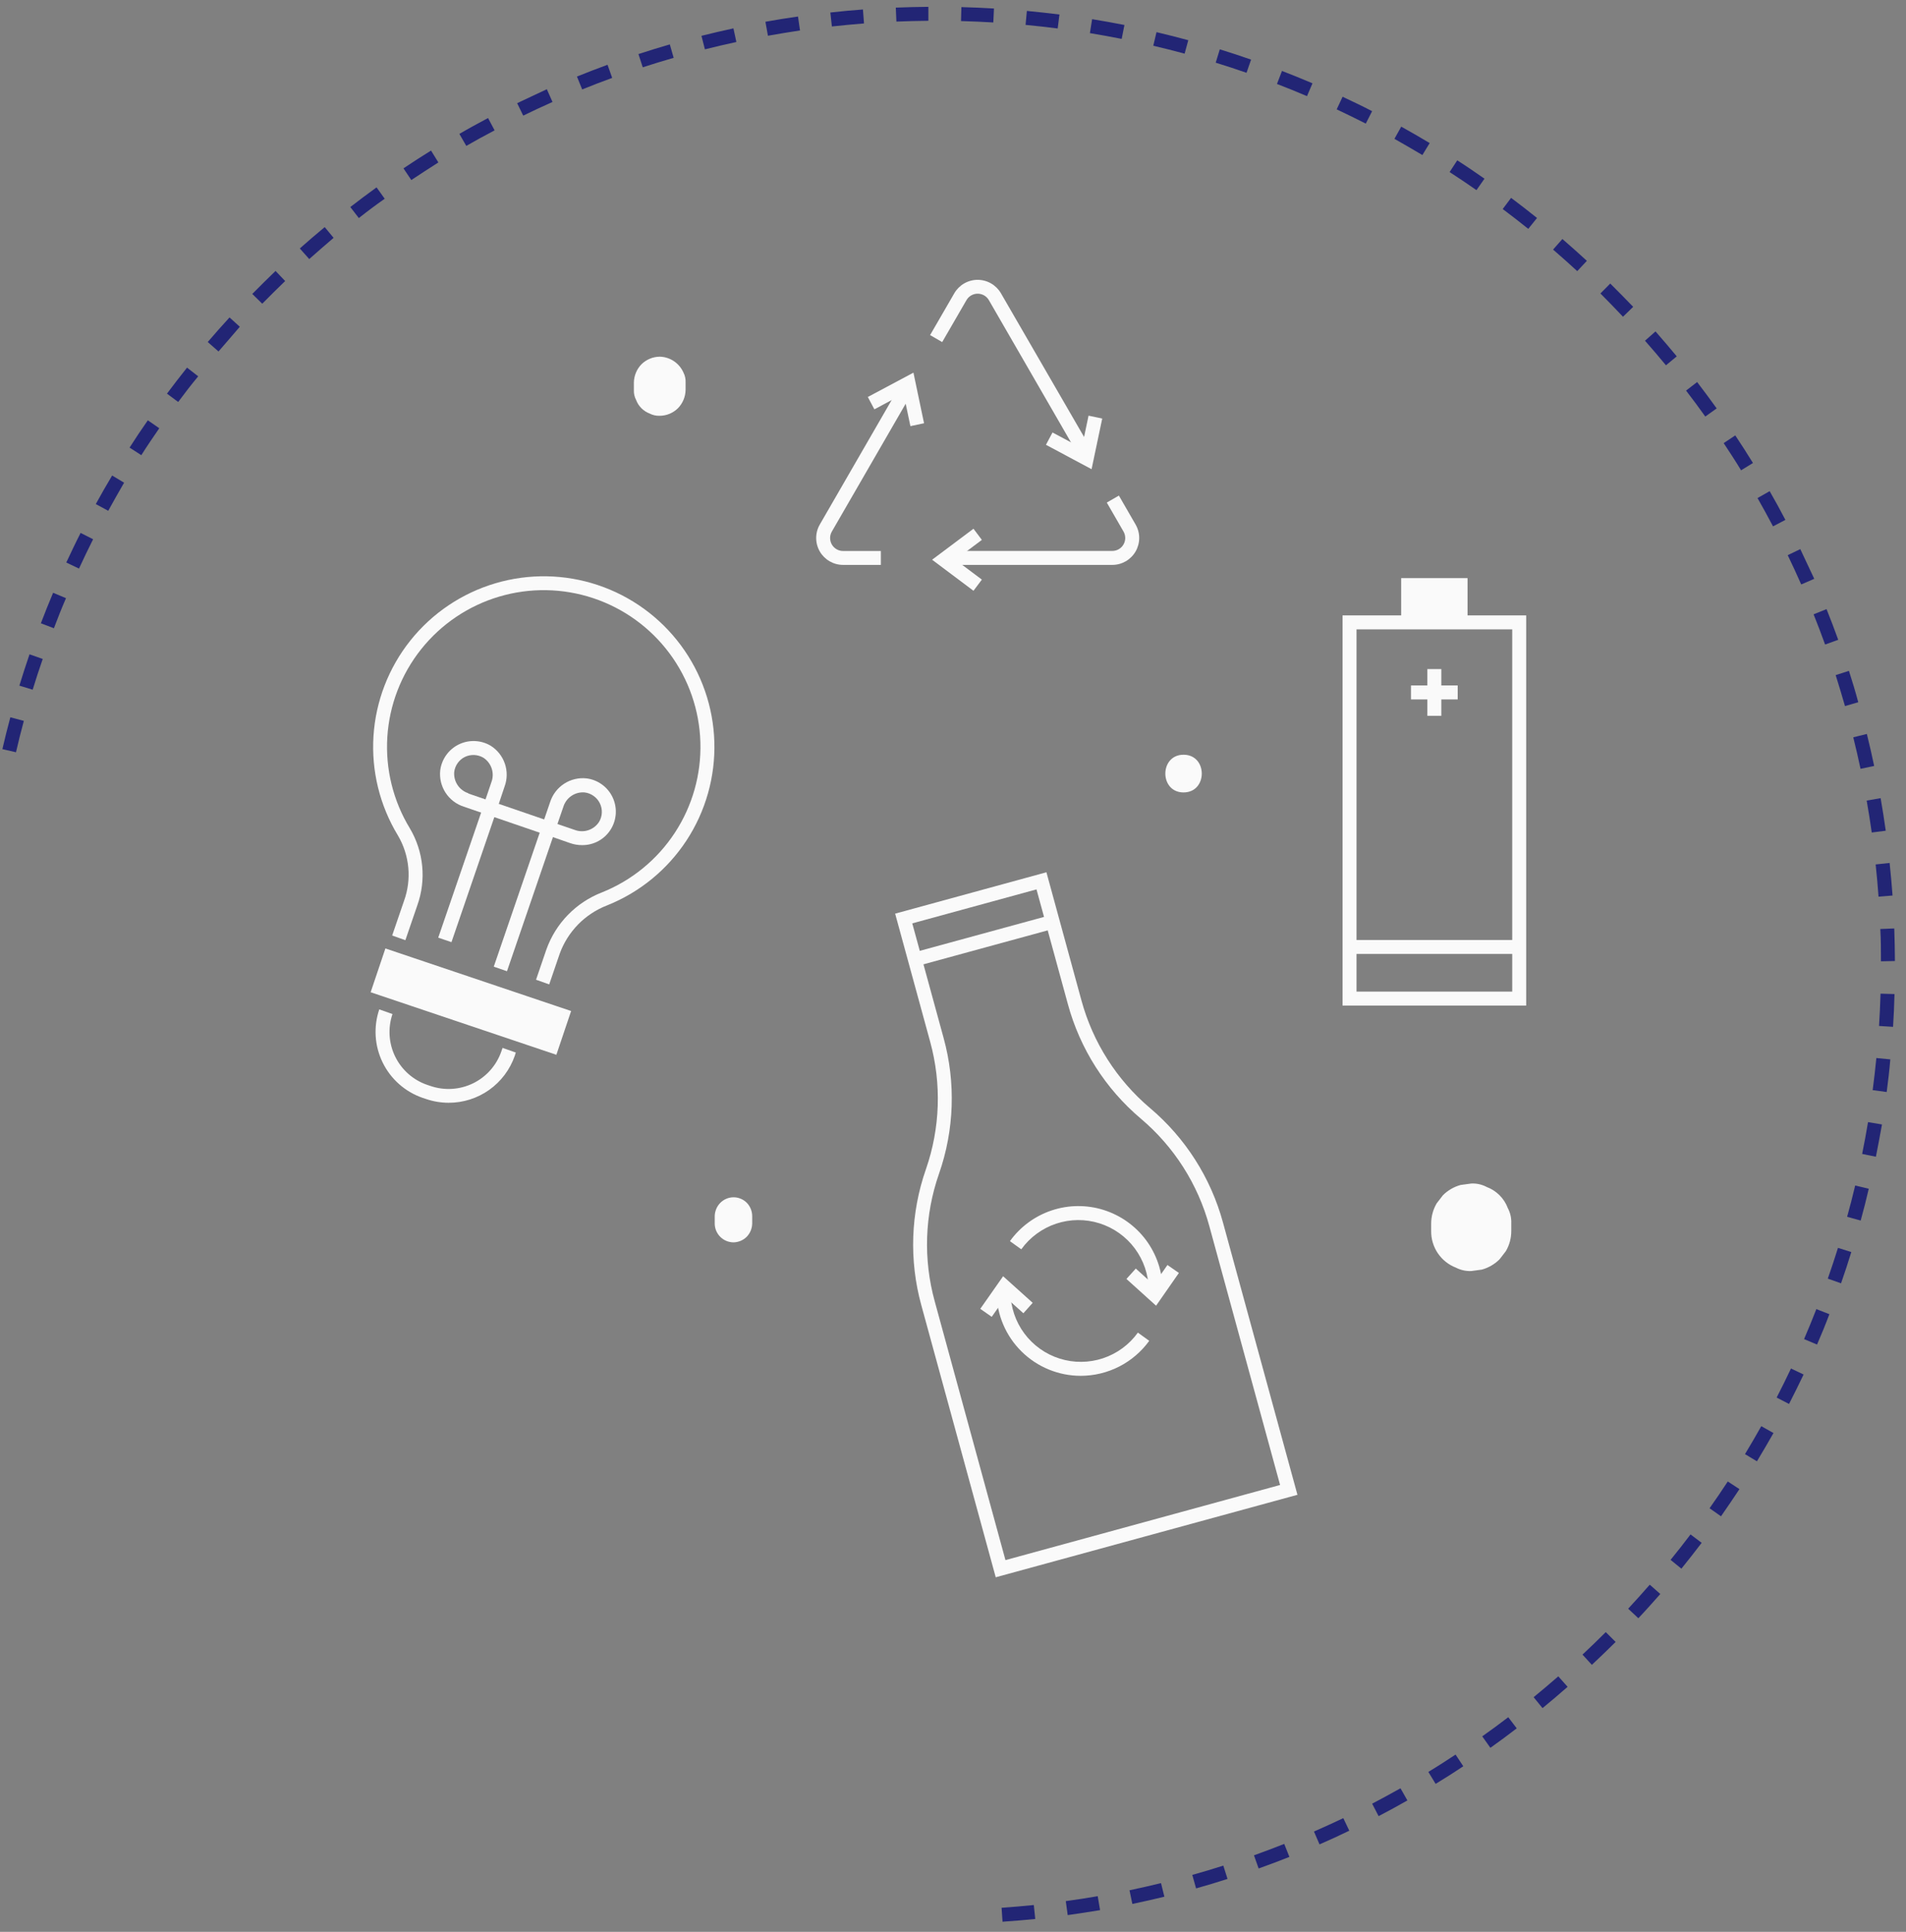 <?xml version="1.0" encoding="UTF-8"?> <svg xmlns="http://www.w3.org/2000/svg" width="148" height="150" viewBox="0 0 148 150" fill="none"><rect x="0" y="0" width="148" height="150" fill="#808080" stroke="none"/> <path d="M39.367 75.412L38.341 75.058L41.908 64.656L38.384 63.448L35.056 73.156L34.029 72.806L37.712 62.068L43.285 63.98L39.367 75.412Z" fill="#FAFAFA"></path> <path d="M45.197 65.621C44.886 65.622 44.577 65.57 44.283 65.469L41.908 64.641L42.721 62.266C42.91 61.684 43.294 61.185 43.807 60.852C44.32 60.519 44.932 60.373 45.541 60.438C45.969 60.492 46.377 60.652 46.728 60.903C47.08 61.154 47.363 61.489 47.553 61.876C47.743 62.264 47.834 62.693 47.817 63.125C47.8 63.556 47.676 63.977 47.456 64.348C47.225 64.74 46.894 65.064 46.498 65.288C46.101 65.511 45.653 65.626 45.197 65.621ZM43.285 63.98L44.633 64.442C44.972 64.568 45.343 64.575 45.685 64.461C46.028 64.347 46.321 64.12 46.517 63.817C46.647 63.6 46.721 63.355 46.732 63.102C46.742 62.849 46.69 62.598 46.578 62.371C46.467 62.144 46.3 61.948 46.094 61.801C45.887 61.654 45.648 61.56 45.396 61.529C45.037 61.499 44.677 61.592 44.378 61.793C44.078 61.994 43.856 62.291 43.748 62.635L43.285 63.98Z" fill="#FAFAFA"></path> <path d="M38.384 63.448L36.013 62.635C35.43 62.447 34.929 62.064 34.596 61.55C34.263 61.035 34.117 60.422 34.184 59.812C34.239 59.384 34.4 58.977 34.651 58.626C34.903 58.275 35.237 57.992 35.625 57.803C36.012 57.613 36.441 57.523 36.872 57.54C37.303 57.557 37.724 57.681 38.095 57.9C38.614 58.224 39.005 58.716 39.202 59.294C39.4 59.872 39.392 60.501 39.179 61.074L38.384 63.448ZM36.353 61.609L37.701 62.071L38.16 60.723C38.286 60.385 38.293 60.014 38.18 59.671C38.067 59.328 37.841 59.034 37.539 58.837C37.322 58.708 37.076 58.635 36.824 58.624C36.571 58.613 36.32 58.665 36.093 58.775C35.87 58.886 35.678 59.051 35.534 59.255C35.39 59.459 35.299 59.695 35.269 59.943C35.239 60.302 35.332 60.662 35.533 60.962C35.734 61.262 36.031 61.485 36.375 61.594L36.353 61.609Z" fill="#FAFAFA"></path> <path d="M42.646 76.435L41.623 76.073L42.425 73.728C42.783 72.722 43.353 71.805 44.097 71.04C44.842 70.275 45.742 69.679 46.737 69.293C49.052 68.367 51.028 66.753 52.396 64.668C53.764 62.584 54.458 60.129 54.385 57.637C54.312 55.144 53.476 52.734 51.988 50.733C50.501 48.732 48.435 47.236 46.069 46.447C43.704 45.659 41.153 45.616 38.763 46.325C36.372 47.033 34.257 48.459 32.703 50.409C31.149 52.359 30.232 54.74 30.076 57.228C29.919 59.717 30.531 62.194 31.828 64.323C32.357 65.216 32.683 66.215 32.783 67.248C32.882 68.281 32.752 69.324 32.403 70.301L31.477 73.001L30.451 72.64L31.376 69.94C31.673 69.113 31.785 68.231 31.703 67.357C31.621 66.483 31.348 65.637 30.903 64.88C29.492 62.56 28.828 59.864 29.001 57.154C29.173 54.445 30.174 51.855 31.866 49.733C33.559 47.611 35.863 46.06 38.466 45.29C41.069 44.52 43.846 44.568 46.421 45.428C48.996 46.288 51.245 47.918 52.863 50.097C54.481 52.277 55.391 54.901 55.469 57.614C55.547 60.327 54.79 62.999 53.3 65.269C51.81 67.538 49.659 69.294 47.138 70.301C46.288 70.629 45.519 71.136 44.883 71.787C44.247 72.439 43.758 73.221 43.452 74.078L42.646 76.435Z" fill="#FAFAFA"></path> <path d="M44.347 78.502L29.926 73.644L28.781 77.044L43.202 81.901L44.347 78.502Z" fill="#FAFAFA"></path> <path d="M34.835 85.626C34.239 85.625 33.646 85.526 33.082 85.333L32.811 85.243C31.457 84.774 30.344 83.789 29.714 82.502C29.084 81.216 28.989 79.732 29.45 78.376L30.476 78.737C30.107 79.823 30.182 81.01 30.686 82.041C31.19 83.071 32.081 83.86 33.165 84.234L33.436 84.325C34.522 84.693 35.709 84.617 36.738 84.114C37.767 83.61 38.556 82.719 38.93 81.636L39.024 81.365L40.051 81.726L39.968 81.99C39.596 83.054 38.902 83.977 37.983 84.628C37.063 85.28 35.962 85.629 34.835 85.626Z" fill="#FAFAFA"></path> <path d="M77.318 122.47L71.535 101.327C70.585 97.859 70.711 94.185 71.896 90.791C73.006 87.602 73.122 84.151 72.229 80.895L69.507 70.941L81.254 67.728L83.975 77.685C84.864 80.942 86.719 83.853 89.296 86.034C92.042 88.354 94.018 91.454 94.963 94.922L100.746 116.066L77.318 122.47ZM70.837 71.696L73.273 80.606C74.225 84.073 74.099 87.748 72.912 91.141C71.799 94.33 71.683 97.782 72.579 101.037L78.073 121.137L99.398 115.303L93.904 95.204C93.019 91.947 91.163 89.036 88.584 86.858C85.838 84.537 83.863 81.436 82.92 77.967L80.484 69.058L70.837 71.696Z" fill="#FAFAFA"></path> <path d="M81.35 71.118L71.134 73.908L71.42 74.954L81.635 72.163L81.35 71.118Z" fill="#FAFAFA"></path> <path d="M77.007 102.248L76.118 101.626L77.892 99.096L80.188 101.16L79.465 101.97L78.077 100.723L77.007 102.248Z" fill="#FAFAFA"></path> <path d="M89.769 101.384L87.467 99.306L88.194 98.5L89.582 99.754L90.651 98.222L91.54 98.84L89.769 101.384Z" fill="#FAFAFA"></path> <path d="M89.195 100.119C89.179 98.971 88.801 97.856 88.115 96.935C87.429 96.013 86.47 95.331 85.374 94.986C84.279 94.641 83.102 94.65 82.012 95.013C80.922 95.375 79.974 96.072 79.302 97.004L78.42 96.371C79.225 95.253 80.361 94.417 81.668 93.983C82.975 93.548 84.386 93.536 85.7 93.95C87.013 94.364 88.163 95.181 88.986 96.286C89.808 97.391 90.26 98.728 90.279 100.105L89.195 100.119Z" fill="#FAFAFA"></path> <path d="M118.507 78.079H104.248V47.784H118.507V78.079ZM105.333 76.995H117.423V48.868H105.333V76.995Z" fill="#FAFAFA"></path> <path d="M113.953 44.889H108.799V48.135H113.953V44.889Z" fill="#FAFAFA"></path> <path d="M117.773 72.987H104.982V74.071H117.773V72.987Z" fill="#FAFAFA"></path> <path d="M111.918 51.951H110.834V55.58H111.918V51.951Z" fill="#FAFAFA"></path> <path d="M113.19 53.223H109.562V54.308H113.19V53.223Z" fill="#FAFAFA"></path> <path d="M77.846 149.216L77.773 148.132C78.605 148.074 79.447 148.002 80.275 147.919L80.387 149.003C79.544 149.086 78.692 149.159 77.846 149.216ZM82.906 148.7L82.758 147.615C83.585 147.503 84.42 147.373 85.237 147.232L85.421 148.316C84.605 148.45 83.759 148.58 82.917 148.7H82.906ZM87.926 147.832L87.706 146.773C88.526 146.6 89.35 146.412 90.153 146.217L90.413 147.272C89.607 147.471 88.761 147.659 87.937 147.832H87.926ZM92.874 146.625L92.581 145.58C93.384 145.356 94.193 145.114 94.989 144.858L95.317 145.891C94.519 146.151 93.698 146.397 92.885 146.625H92.874ZM97.732 145.078L97.37 144.059C98.155 143.777 98.946 143.48 99.72 143.173L100.121 144.182C99.34 144.492 98.538 144.796 97.743 145.078H97.732ZM102.459 143.206L102.029 142.212C102.788 141.879 103.554 141.529 104.306 141.171L104.772 142.147C104.021 142.512 103.244 142.87 102.47 143.206H102.459ZM107.046 141.012L106.547 140.05C107.27 139.667 108.022 139.263 108.748 138.854L109.283 139.797C108.557 140.213 107.805 140.622 107.057 141.012H107.046ZM111.473 138.507L110.91 137.582C111.633 137.148 112.334 136.693 113.024 136.237L113.624 137.145C112.934 137.607 112.211 138.066 111.484 138.507H111.473ZM115.724 135.706L115.095 134.821C115.775 134.34 116.458 133.841 117.115 133.335L117.773 134.199C117.115 134.708 116.425 135.218 115.735 135.706H115.724ZM119.772 132.623L119.085 131.781C119.736 131.253 120.379 130.697 121.001 130.162L121.724 130.975C121.095 131.531 120.441 132.084 119.783 132.623H119.772ZM123.603 129.265L122.88 128.474C123.495 127.899 124.098 127.314 124.687 126.728L125.454 127.491C124.85 128.087 124.236 128.683 123.614 129.265H123.603ZM127.217 125.651L126.426 124.91C126.99 124.303 127.554 123.674 128.103 123.045L128.923 123.768C128.36 124.404 127.796 125.04 127.21 125.658L127.217 125.651ZM130.561 121.802L129.719 121.119C130.246 120.472 130.767 119.807 131.269 119.142L132.133 119.796C131.616 120.475 131.088 121.151 130.554 121.809L130.561 121.802ZM133.637 117.736L132.747 117.11C133.232 116.427 133.705 115.726 134.161 115.032L135.068 115.625C134.598 116.326 134.117 117.049 133.629 117.743L133.637 117.736ZM136.427 113.467L135.498 112.907C135.932 112.184 136.358 111.461 136.763 110.738L137.71 111.27C137.291 112.007 136.857 112.751 136.42 113.474L136.427 113.467ZM138.921 109.014L137.956 108.515C138.339 107.774 138.711 107.015 139.069 106.26L140.048 106.726C139.68 107.496 139.3 108.266 138.913 109.021L138.921 109.014ZM141.089 104.399L140.085 103.976C140.413 103.213 140.735 102.429 141.039 101.648L142.051 102.042C141.754 102.834 141.429 103.629 141.093 104.399H141.089ZM142.951 99.642L141.928 99.281C142.202 98.496 142.47 97.691 142.719 96.892L143.753 97.217C143.504 98.034 143.233 98.851 142.954 99.65L142.951 99.642ZM144.476 94.77L143.428 94.481C143.652 93.679 143.861 92.862 144.053 92.052L145.108 92.302C144.917 93.133 144.704 93.964 144.48 94.777L144.476 94.77ZM145.658 89.815L144.595 89.598C144.761 88.785 144.913 87.954 145.051 87.129L146.135 87.31C145.983 88.152 145.828 88.994 145.661 89.822L145.658 89.815ZM146.496 84.791L145.412 84.646C145.52 83.826 145.618 82.984 145.698 82.153L146.782 82.257C146.71 83.11 146.612 83.963 146.5 84.798L146.496 84.791ZM146.992 79.731L145.907 79.662C145.958 78.827 145.998 77.981 146.023 77.154L147.107 77.186C147.089 78.014 147.049 78.878 146.995 79.727L146.992 79.731ZM146.055 74.642C146.055 73.814 146.055 72.969 146.005 72.134L147.089 72.09C147.118 72.939 147.136 73.796 147.14 74.62L146.055 74.642ZM145.867 69.622C145.806 68.79 145.734 67.948 145.643 67.121L146.728 67.005C146.818 67.847 146.894 68.7 146.955 69.535L145.867 69.622ZM145.34 64.641C145.224 63.817 145.09 62.982 144.946 62.162L146.03 61.974C146.175 62.805 146.308 63.651 146.428 64.504L145.34 64.641ZM144.469 59.697C144.295 58.88 144.107 58.056 143.905 57.25L144.96 56.989C145.163 57.806 145.354 58.641 145.528 59.473L144.469 59.697ZM1.244 58.41L0.185 58.168C0.376 57.34 0.582 56.509 0.803 55.696L1.851 55.974C1.634 56.765 1.432 57.586 1.244 58.399V58.41ZM143.262 54.825C143.034 54.026 142.788 53.216 142.539 52.421L143.569 52.089C143.829 52.898 144.078 53.718 144.292 54.525L143.262 54.825ZM2.541 53.552L1.504 53.238C1.753 52.425 2.017 51.608 2.292 50.805L3.318 51.167C3.047 51.937 2.787 52.743 2.541 53.541V53.552ZM141.718 50.046C141.433 49.258 141.133 48.467 140.825 47.701L141.83 47.296C142.145 48.077 142.448 48.879 142.737 49.678L141.718 50.046ZM4.186 48.781L3.174 48.395C3.477 47.603 3.795 46.804 4.124 46.027L5.125 46.447C4.789 47.216 4.475 48.015 4.186 48.781ZM139.864 45.38C139.528 44.618 139.174 43.855 138.816 43.107L139.792 42.637C140.153 43.392 140.515 44.169 140.876 44.943L139.864 45.38ZM6.134 44.148L5.147 43.678C5.508 42.912 5.87 42.138 6.26 41.379L7.229 41.871C6.849 42.63 6.481 43.392 6.134 44.148ZM137.674 40.87C137.291 40.147 136.886 39.398 136.47 38.672L137.414 38.137C137.833 38.86 138.245 39.623 138.635 40.367L137.674 40.87ZM8.404 39.662L7.439 39.138C7.847 38.394 8.273 37.649 8.707 36.923L9.636 37.479C9.224 38.195 8.805 38.929 8.404 39.662ZM135.194 36.518C134.757 35.795 134.302 35.101 133.843 34.407L134.743 33.807C135.212 34.512 135.675 35.231 136.116 35.95L135.194 36.518ZM10.973 35.343L10.062 34.754C10.522 34.031 10.995 33.33 11.479 32.636L12.368 33.251C11.895 33.937 11.414 34.642 10.973 35.343ZM132.415 32.343C131.934 31.668 131.432 30.992 130.922 30.327L131.782 29.665C132.299 30.341 132.809 31.028 133.3 31.711L132.415 32.343ZM13.836 31.212L12.965 30.565C13.471 29.886 13.995 29.21 14.523 28.545L15.39 29.221C14.848 29.875 14.331 30.543 13.836 31.212ZM129.361 28.364C128.833 27.721 128.277 27.077 127.734 26.456L128.548 25.733C129.104 26.365 129.661 27.02 130.199 27.67L129.361 28.364ZM16.955 27.28L16.131 26.557C16.684 25.91 17.251 25.27 17.823 24.648L18.621 25.371C18.076 26.018 17.515 26.651 16.97 27.287L16.955 27.28ZM126.025 24.594C125.457 23.991 124.868 23.387 124.272 22.787L125.034 22.017C125.638 22.614 126.238 23.228 126.816 23.824L126.025 24.594ZM20.363 23.582L19.59 22.823C20.186 22.22 20.797 21.616 21.397 21.038L22.142 21.822C21.552 22.393 20.949 22.986 20.363 23.582ZM122.472 21.052C121.861 20.488 121.232 19.928 120.596 19.379L121.319 18.558C121.966 19.115 122.602 19.686 123.22 20.253L122.472 21.052ZM24.003 20.105L23.28 19.292C23.909 18.735 24.56 18.175 25.214 17.633L25.904 18.468C25.261 19.021 24.621 19.57 24.003 20.123V20.105ZM118.67 17.77C118.019 17.25 117.354 16.73 116.685 16.231L117.336 15.363C118.012 15.869 118.691 16.397 119.349 16.925L118.67 17.77ZM27.863 16.932L27.202 16.075C27.87 15.555 28.557 15.045 29.24 14.55L29.873 15.432C29.2 15.902 28.525 16.408 27.863 16.932ZM114.647 14.763C113.964 14.286 113.263 13.813 112.561 13.361L113.154 12.45C113.877 12.909 114.575 13.39 115.269 13.874L114.647 14.763ZM31.933 13.972L31.329 13.072C32.034 12.598 32.753 12.136 33.469 11.691L34.04 12.613C33.339 13.061 32.627 13.52 31.933 13.983V13.972ZM110.447 12.038C109.724 11.612 109.001 11.189 108.278 10.78L108.806 9.833C109.547 10.245 110.292 10.675 111.014 11.109L110.447 12.038ZM36.212 11.337L35.67 10.397C36.393 9.974 37.152 9.562 37.897 9.165L38.406 10.123C37.654 10.513 36.913 10.921 36.194 11.337H36.212ZM106.052 9.598C105.307 9.219 104.548 8.847 103.793 8.492L104.252 7.513C105.018 7.874 105.788 8.236 106.544 8.633L106.052 9.598ZM40.633 8.988L40.156 8.012C40.914 7.65 41.692 7.289 42.461 6.927L42.902 7.918C42.136 8.257 41.366 8.619 40.622 8.98L40.633 8.988ZM101.487 7.466C100.721 7.137 99.936 6.819 99.156 6.519L99.546 5.507C100.338 5.814 101.133 6.136 101.914 6.468L101.487 7.466ZM45.208 6.949L44.8 5.944C45.584 5.626 46.383 5.319 47.175 5.03L47.536 6.049C46.755 6.331 45.971 6.635 45.197 6.949H45.208ZM96.792 5.652C96.001 5.377 95.195 5.113 94.399 4.867L94.717 3.83C95.527 4.079 96.344 4.35 97.146 4.629L96.792 5.652ZM49.911 5.229L49.574 4.199C50.377 3.935 51.194 3.685 52.011 3.447L52.31 4.491C51.497 4.723 50.691 4.972 49.9 5.229H49.911ZM91.985 4.166C91.186 3.949 90.366 3.743 89.552 3.552L89.802 2.496C90.626 2.691 91.457 2.901 92.27 3.122L91.985 4.166ZM54.736 3.834L54.468 2.782C55.289 2.576 56.124 2.381 56.951 2.203L57.179 3.262C56.351 3.44 55.531 3.631 54.725 3.834H54.736ZM87.098 3.02C86.285 2.858 85.454 2.709 84.63 2.572L84.803 1.488C85.642 1.625 86.484 1.777 87.312 1.94L87.098 3.02ZM59.63 2.775L59.434 1.69C60.269 1.538 61.115 1.401 61.964 1.282L62.12 2.366C61.292 2.493 60.45 2.626 59.633 2.775H59.63ZM82.129 2.211C81.308 2.106 80.466 2.012 79.635 1.932L79.736 0.848C80.582 0.928 81.431 1.022 82.266 1.126L82.129 2.211ZM64.596 2.055L64.476 0.971C65.318 0.877 66.171 0.797 67.006 0.736L67.09 1.82C66.269 1.885 65.427 1.965 64.599 2.055H64.596ZM77.13 1.744C76.295 1.694 75.453 1.658 74.622 1.636L74.651 0.552C75.493 0.573 76.349 0.61 77.181 0.66L77.13 1.744ZM69.605 1.676L69.558 0.591C70.4 0.559 71.257 0.537 72.088 0.53V1.614C71.278 1.622 70.436 1.643 69.605 1.676Z" fill="#222575"></path> <path d="M86.368 43.862H73.66V42.778H86.368C86.545 42.778 86.718 42.732 86.871 42.644C87.024 42.556 87.151 42.429 87.239 42.276C87.327 42.123 87.374 41.95 87.374 41.773C87.374 41.597 87.327 41.424 87.239 41.271L85.942 39.023L86.881 38.481L88.179 40.729C88.362 41.046 88.459 41.406 88.459 41.773C88.459 42.139 88.363 42.499 88.18 42.817C87.996 43.134 87.733 43.398 87.416 43.582C87.098 43.765 86.738 43.862 86.372 43.862H86.368Z" fill="#FAFAFA"></path> <path d="M83.838 35.52L76.787 23.308C76.698 23.154 76.572 23.027 76.419 22.939C76.266 22.85 76.092 22.804 75.915 22.804C75.739 22.804 75.565 22.85 75.412 22.939C75.259 23.027 75.132 23.154 75.044 23.308L73.161 26.561L72.222 26.018L74.105 22.765C74.289 22.45 74.553 22.188 74.87 22.006C75.187 21.824 75.546 21.728 75.912 21.728C76.278 21.728 76.637 21.824 76.954 22.006C77.271 22.188 77.535 22.45 77.719 22.765L84.785 34.978L83.838 35.52Z" fill="#FAFAFA"></path> <path d="M68.398 43.862H65.463C65.096 43.862 64.736 43.765 64.419 43.582C64.102 43.398 63.838 43.135 63.655 42.817C63.472 42.499 63.376 42.139 63.376 41.773C63.376 41.406 63.472 41.046 63.656 40.729L69.883 29.944L70.823 30.486L64.592 41.275C64.504 41.427 64.457 41.601 64.457 41.777C64.457 41.954 64.504 42.127 64.592 42.28C64.68 42.432 64.807 42.559 64.96 42.647C65.113 42.736 65.286 42.782 65.463 42.782H68.398V43.862Z" fill="#FAFAFA"></path> <path d="M75.59 45.872L72.377 43.461L75.59 41.054L76.241 41.921L74.184 43.461L76.241 45.004L75.59 45.872Z" fill="#FAFAFA"></path> <path d="M70.693 33.088L70.162 30.572L67.895 31.783L67.386 30.825L70.928 28.935L71.752 32.864L70.693 33.088Z" fill="#FAFAFA"></path> <path d="M84.76 36.431L81.218 34.537L81.727 33.58L83.997 34.79L84.525 32.275L85.588 32.499L84.76 36.431Z" fill="#FAFAFA"></path> <path d="M117.083 93.809C116.943 93.433 116.724 93.091 116.44 92.808C116.156 92.524 115.815 92.304 115.439 92.164C115.071 91.969 114.658 91.876 114.242 91.897L113.414 92.009C112.895 92.152 112.422 92.427 112.041 92.808L111.557 93.436C111.277 93.913 111.13 94.456 111.13 95.009V95.58C111.121 96.192 111.299 96.793 111.641 97.302C111.982 97.81 112.471 98.202 113.042 98.424C113.412 98.616 113.826 98.708 114.242 98.692L115.066 98.58C115.585 98.436 116.058 98.161 116.44 97.781L116.928 97.148C117.207 96.673 117.353 96.131 117.35 95.58V95.001C117.369 94.587 117.277 94.175 117.083 93.809Z" fill="#FAFAFA"></path> <path d="M91.902 58.602C90.019 58.602 90.015 61.529 91.902 61.529C93.789 61.529 93.789 58.602 91.902 58.602Z" fill="#FAFAFA"></path> <path d="M57.996 93.4C57.861 93.263 57.7 93.153 57.523 93.079C57.345 93.004 57.155 92.965 56.962 92.965C56.77 92.965 56.579 93.004 56.401 93.079C56.224 93.153 56.063 93.263 55.928 93.4C55.658 93.677 55.504 94.047 55.498 94.434V95.001C55.499 95.386 55.651 95.755 55.922 96.029C56.192 96.303 56.559 96.46 56.944 96.465C57.331 96.462 57.702 96.308 57.978 96.035C58.248 95.758 58.401 95.388 58.408 95.001V94.427C58.407 94.045 58.259 93.677 57.996 93.4Z" fill="#FAFAFA"></path> <path d="M53.073 28.935C52.916 28.575 52.66 28.267 52.334 28.047C52.008 27.827 51.626 27.705 51.233 27.695C50.7 27.699 50.189 27.911 49.809 28.285C49.439 28.667 49.228 29.176 49.22 29.709V30.283C49.208 30.552 49.268 30.819 49.394 31.057C49.484 31.298 49.625 31.516 49.807 31.698C49.989 31.88 50.208 32.021 50.449 32.112C50.688 32.235 50.954 32.294 51.222 32.285C51.757 32.282 52.268 32.07 52.647 31.693C53.017 31.312 53.227 30.804 53.236 30.272V29.698C53.249 29.434 53.193 29.171 53.073 28.935Z" fill="#FAFAFA"></path> <path d="M83.914 106.828C82.196 106.826 80.547 106.148 79.325 104.941C78.102 103.734 77.403 102.094 77.379 100.376L78.464 100.358C78.48 101.507 78.857 102.621 79.543 103.543C80.229 104.464 81.188 105.146 82.284 105.491C83.38 105.836 84.556 105.827 85.646 105.465C86.737 105.102 87.685 104.406 88.356 103.473L89.238 104.11C88.629 104.951 87.828 105.636 86.903 106.109C85.977 106.581 84.953 106.827 83.914 106.828Z" fill="#FAFAFA"></path> </svg> 